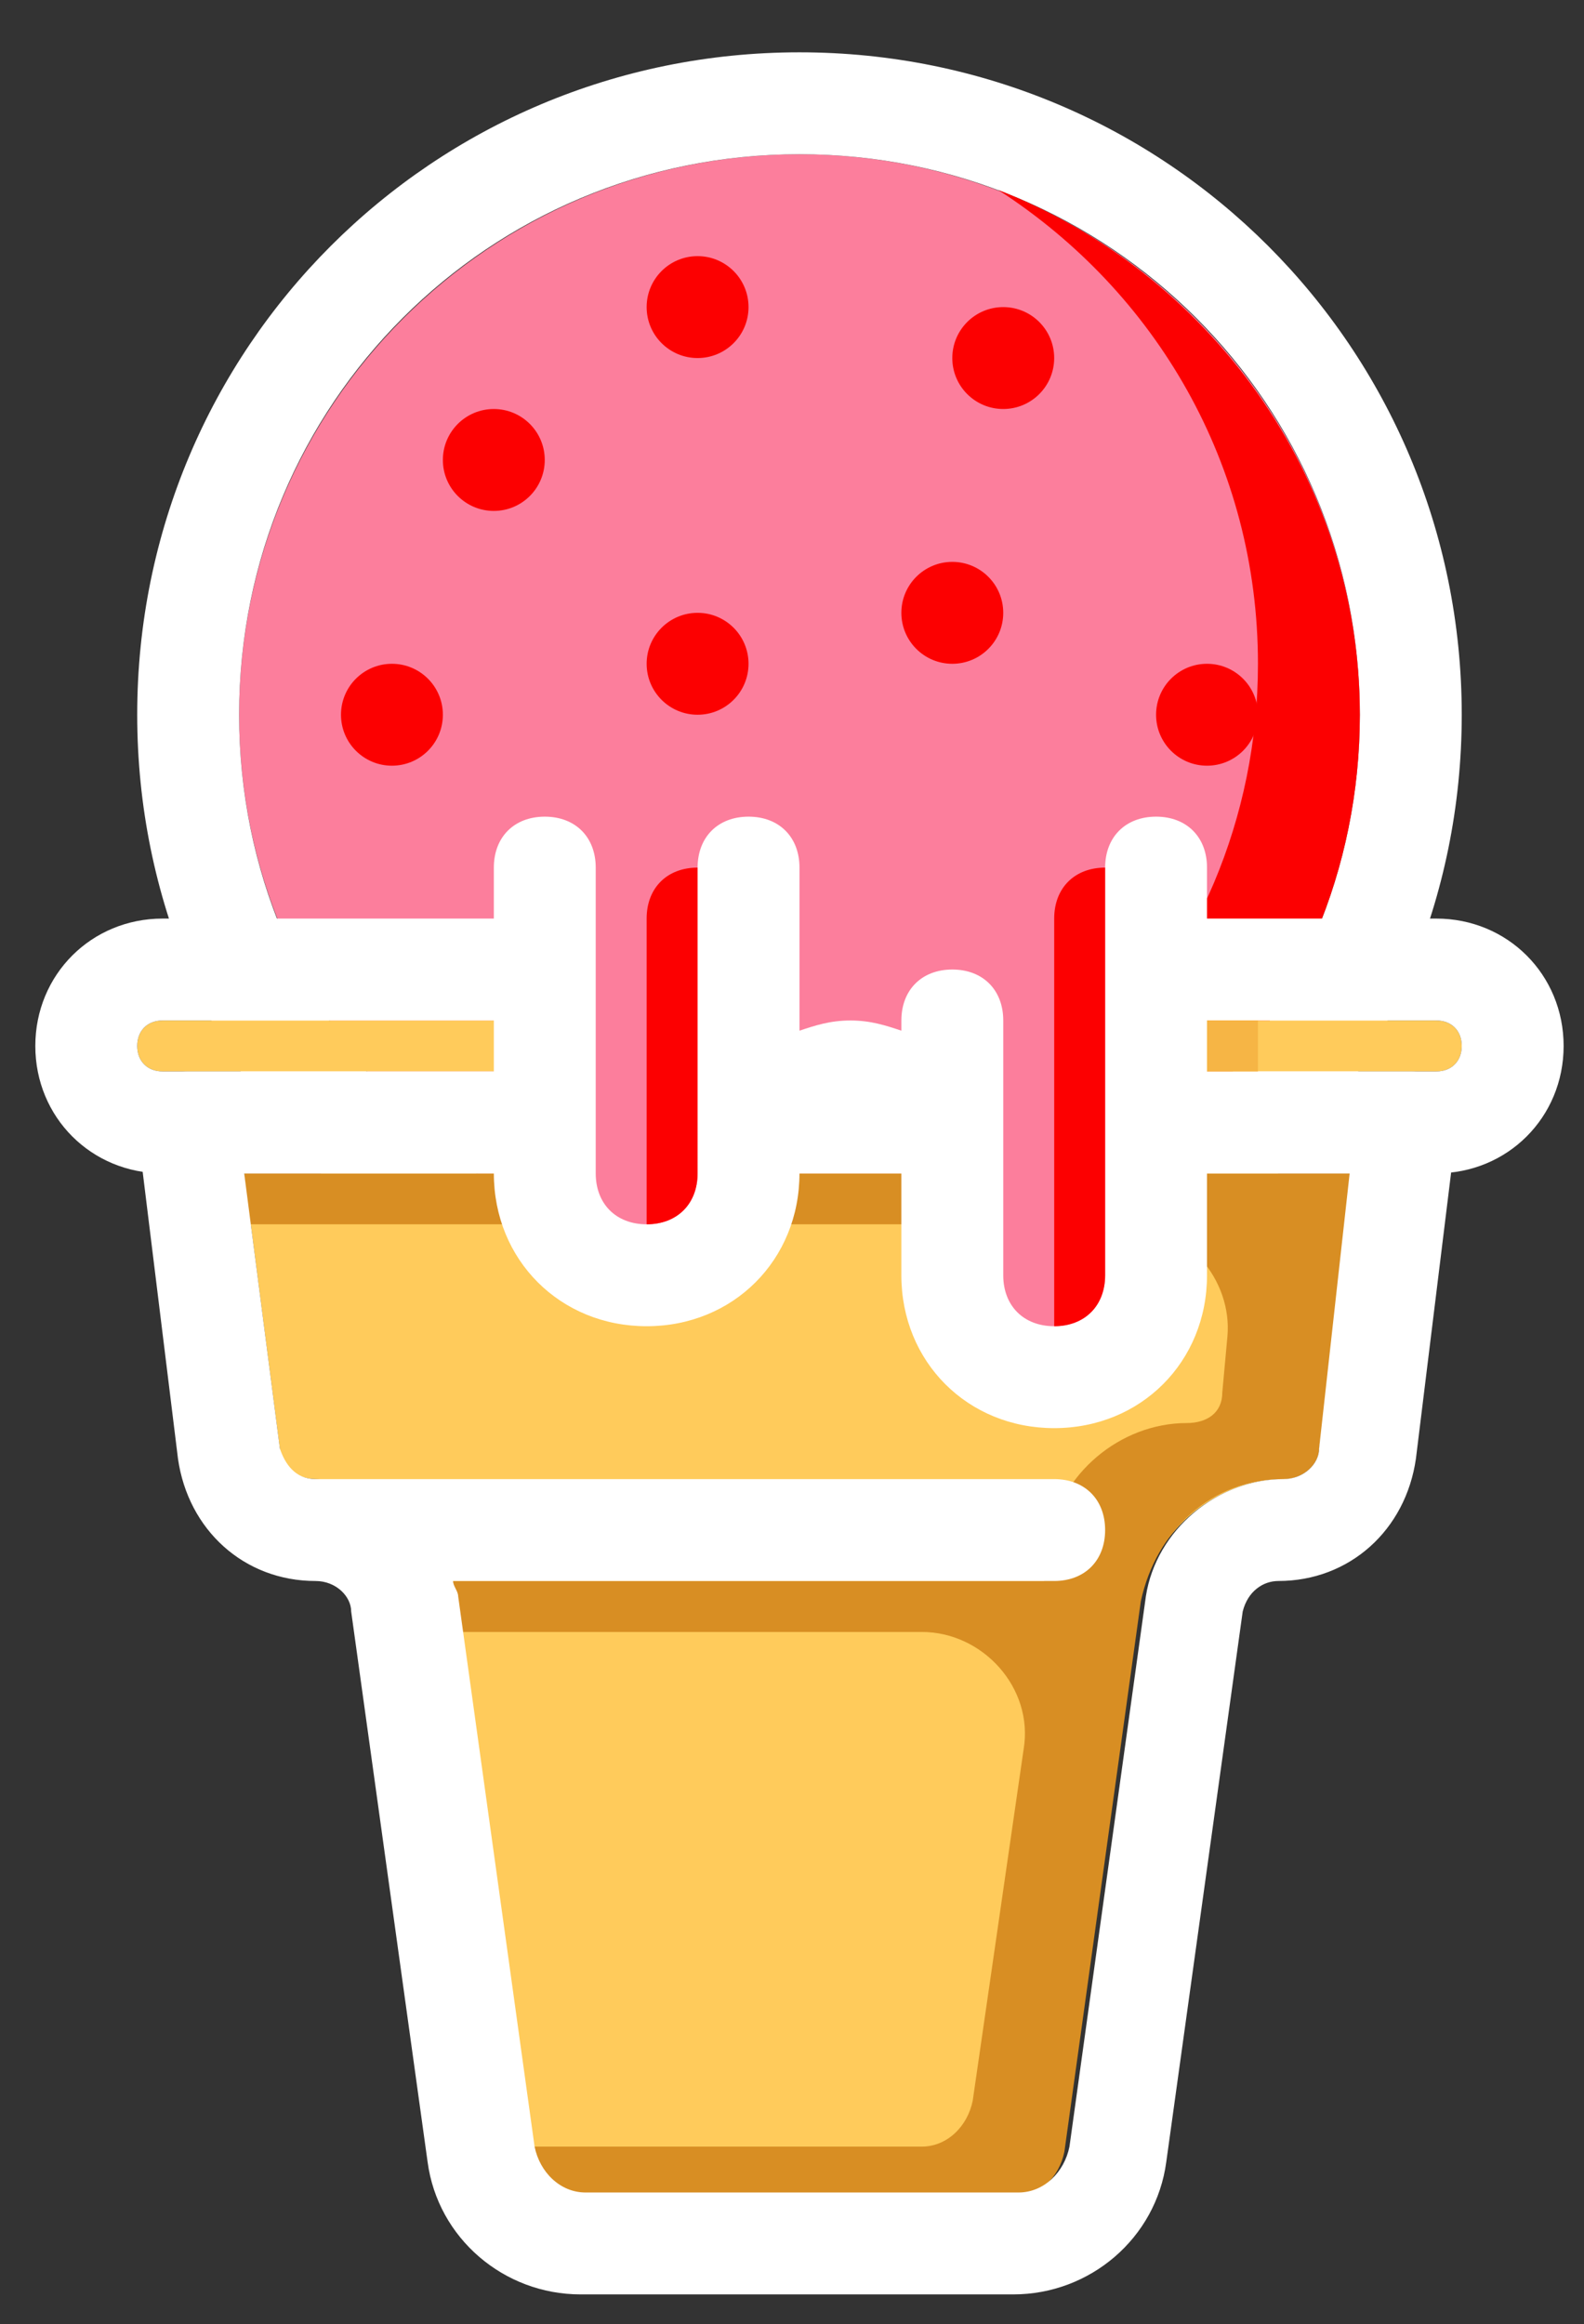 
<svg version="1.1" id="ice_cream" xmlns="http://www.w3.org/2000/svg" xmlns:xlink="http://www.w3.org/1999/xlink" x="0px" y="0px"
	 viewBox="0 0 212 311" enable-background="new 0 0 212 311" xml:space="preserve">
<rect x="0" y="0" width="212" height="311" fill="#333333" stroke="none"/>
<g id="ice_cream_parts">
	<path fill="#FC7E9C" d="M107,20.636c41.422,0,75,33.579,75,75c0,41.422-33.578,75-75,75s-75-33.579-75-75
		C32,54.215,65.578,20.636,107,20.636"/>
	<path fill="#ffffff" d="M107,184.272c-49.092,0-88.636-39.544-88.636-88.636S57.908,7,107,7c49.092,0,88.637,39.544,88.637,88.636
		S156.092,184.272,107,184.272 M107,20.636c-41.592,0-75,33.409-75,75c0,41.592,33.408,75,75,75c41.588,0,75-33.409,75-75
		C182,54.045,148.588,20.636,107,20.636"/>
	<path fill="#FC0001" d="M133.587,25.41c21.141,13.637,34.776,36.811,34.776,63.408c0,41.585-33.411,75-75,75
		c-9.545,0-18.411-2.044-26.59-4.774c11.589,7.504,25.225,11.593,40.227,11.593c41.588,0,75-33.416,75-75
		C182,63.593,161.545,36.32,133.587,25.41"/>
	<path fill="#FC0001" d="M93.364,34.272c3.762,0,6.818,3.046,6.818,6.818s-3.056,6.818-6.818,6.818
		c-3.762,0-6.818-3.046-6.818-6.818S89.602,34.272,93.364,34.272"/>
	<path fill="#FC0001" d="M93.364,82c3.762,0,6.818,3.046,6.818,6.818s-3.056,6.818-6.818,6.818c-3.762,0-6.818-3.046-6.818-6.818
		S89.602,82,93.364,82"/>
	<path fill="#FC0001" d="M127.455,75.182c3.762,0,6.817,3.046,6.817,6.818s-3.056,6.818-6.817,6.818
		c-3.763,0-6.818-3.046-6.818-6.818S123.692,75.182,127.455,75.182"/>
	<path fill="#FC0001" d="M66.091,54.728c3.762,0,6.818,3.046,6.818,6.818s-3.056,6.818-6.818,6.818
		c-3.762,0-6.818-3.046-6.818-6.818S62.329,54.728,66.091,54.728"/>
	<path fill="#FC0001" d="M161.545,88.818c3.763,0,6.818,3.046,6.818,6.818s-3.056,6.818-6.818,6.818
		c-3.762,0-6.817-3.046-6.817-6.818S157.783,88.818,161.545,88.818"/>
	<path fill="#FC0001" d="M52.455,88.818c3.762,0,6.818,3.046,6.818,6.818s-3.056,6.818-6.818,6.818s-6.818-3.046-6.818-6.818
		S48.692,88.818,52.455,88.818"/>
	<path fill="#FC0001" d="M134.272,41.091c3.763,0,6.818,3.046,6.818,6.818s-3.056,6.818-6.818,6.818
		c-3.762,0-6.817-3.046-6.817-6.818S130.511,41.091,134.272,41.091"/>
	<path fill="#FFCB5B" d="M37.453,193.82c0,2.045,2.044,4.089,4.774,4.089c8.862,0,17.045,6.818,18.407,15.681l10.228,73.635
		c0.682,3.409,3.409,6.139,6.818,6.139h57.958c3.409,0,6.132-2.729,6.818-6.139l10.228-73.635
		c2.044-8.862,10.227-15.681,19.089-15.681c2.724,0,4.089-2.044,4.774-4.089l4.768-36.82H32.679L37.453,193.82z"/>
	<path fill="#D88E23" d="M175.182,157h-7.497H32.683l0.683,6.818h117.273c8.177,0,14.316,7.497,13.637,15.001l-0.686,7.497
		c0,2.73-2.045,4.096-4.774,4.096c-8.862,0-17.046,6.818-18.403,15.68l-0.687,5.453H59.955c0,0.68,0.683,1.365,0.683,2.045
		l0.679,4.773h62.049c8.177,0,14.995,7.498,13.637,15.681l-6.818,47.048c-0.686,3.409-3.409,6.133-6.818,6.133H70.865v0.686
		c0.679,3.409,3.409,6.133,6.818,6.133h57.955c3.409,0,6.132-2.724,6.818-6.133l10.228-73.635
		c2.044-9.548,9.541-16.366,19.089-16.366c2.73,0,4.774-2.044,4.774-4.089L181.32,157H175.182z"/>
	<path fill="#ffffff" d="M193.592,145.404c-0.679-1.361-2.729-2.037-4.773-2.037H25.182c-2.044,0-4.088,0.676-4.771,2.037
		c-1.365,2.048-2.047,3.409-2.047,5.457l5.457,44.319c1.361,9.548,8.862,16.365,18.407,16.365c2.729,0,4.774,2.045,4.774,4.089
		l10.227,73.642C58.594,299.503,67.456,307,77.683,307h57.955c10.228,0,19.09-7.497,20.454-17.725l10.228-73.642
		c0.68-2.724,2.73-4.089,4.774-4.089c9.541,0,17.045-6.817,18.41-16.365l5.453-44.319
		C195.637,148.813,194.957,147.452,193.592,145.404 M176.547,193.82c0,2.045-2.044,4.089-4.774,4.089
		c-8.862,0-17.045,6.818-18.41,15.681l-10.228,73.635c-0.679,3.409-3.409,6.139-6.818,6.139H78.366
		c-3.409,0-6.136-2.729-6.818-6.139L61.32,213.59c0-0.68-0.683-1.365-0.683-2.045h80.453c4.095,0,6.818-2.729,6.818-6.817
		c0-4.089-2.724-6.818-6.818-6.818H42.228c-2.727,0-4.088-2.044-4.771-4.089L32.683,157h147.952L176.547,193.82z"/>
	<path fill="#FFCB5B" d="M21.772,143.364h170.455c2.044,0,3.409-1.365,3.409-3.409c0-2.044-1.365-3.409-3.409-3.409H21.772
		c-2.044,0-3.409,1.365-3.409,3.409C18.364,141.999,19.729,143.364,21.772,143.364"/>
	<path fill="#ffffff" d="M192.228,157H21.772c-9.544,0-17.045-7.5-17.045-17.045s7.5-17.045,17.045-17.045h170.455
		c9.548,0,17.045,7.5,17.045,17.045S201.775,157,192.228,157 M21.772,136.545c-2.044,0-3.409,1.365-3.409,3.409
		c0,2.044,1.365,3.409,3.409,3.409h170.455c2.044,0,3.409-1.365,3.409-3.409c0-2.044-1.365-3.409-3.409-3.409H21.772z"/>
	<path fill="#FC7E9C" d="M72.909,116.091V157c0,7.497,6.136,13.637,13.636,13.637s13.636-6.14,13.636-13.637
		c0-7.5,6.136-13.636,13.637-13.636c7.497,0,13.637,6.136,13.637,13.636v13.637c0,7.497,6.139,13.636,13.636,13.636
		s13.637-6.139,13.637-13.636v-54.546H72.909z"/>
	<path fill="#ffffff" d="M154.728,109.272c-4.089,0-6.818,2.727-6.818,6.818v54.546c0,4.088-2.729,6.818-6.818,6.818
		c-4.088,0-6.818-2.73-6.818-6.818V157v-20.455c0-4.091-2.729-6.818-6.817-6.818c-4.089,0-6.818,2.727-6.818,6.818v1.365
		c-2.045-0.682-4.089-1.365-6.818-1.365c-2.73,0-4.774,0.683-6.818,1.365v-21.819c0-4.091-2.727-6.818-6.818-6.818
		c-4.091,0-6.818,2.727-6.818,6.818V157c0,4.088-2.727,6.818-6.818,6.818c-4.091,0-6.818-2.73-6.818-6.818v-40.909
		c0-4.091-2.727-6.818-6.818-6.818s-6.818,2.727-6.818,6.818V157c0,11.592,8.862,20.455,20.455,20.455S107,168.592,107,157
		c0-4.092,2.73-6.818,6.818-6.818s6.818,2.727,6.818,6.818v13.637c0,11.592,8.862,20.454,20.454,20.454
		c11.593,0,20.454-8.862,20.454-20.454v-54.546C161.545,112,158.815,109.272,154.728,109.272"/>
	<path fill="#FC0001" d="M141.091,177.455L141.091,177.455v-54.546c0-4.092,2.729-6.818,6.818-6.818v54.546
		C147.909,174.725,145.18,177.455,141.091,177.455"/>
	<path fill="#FC0001" d="M86.545,163.818L86.545,163.818v-40.909c0-4.092,2.727-6.818,6.818-6.818V157
		C93.364,161.088,90.637,163.818,86.545,163.818"/>
	<rect x="161.545" y="136.545" fill="#F6B545" width="6.818" height="6.818"/>
</g>
</svg>
